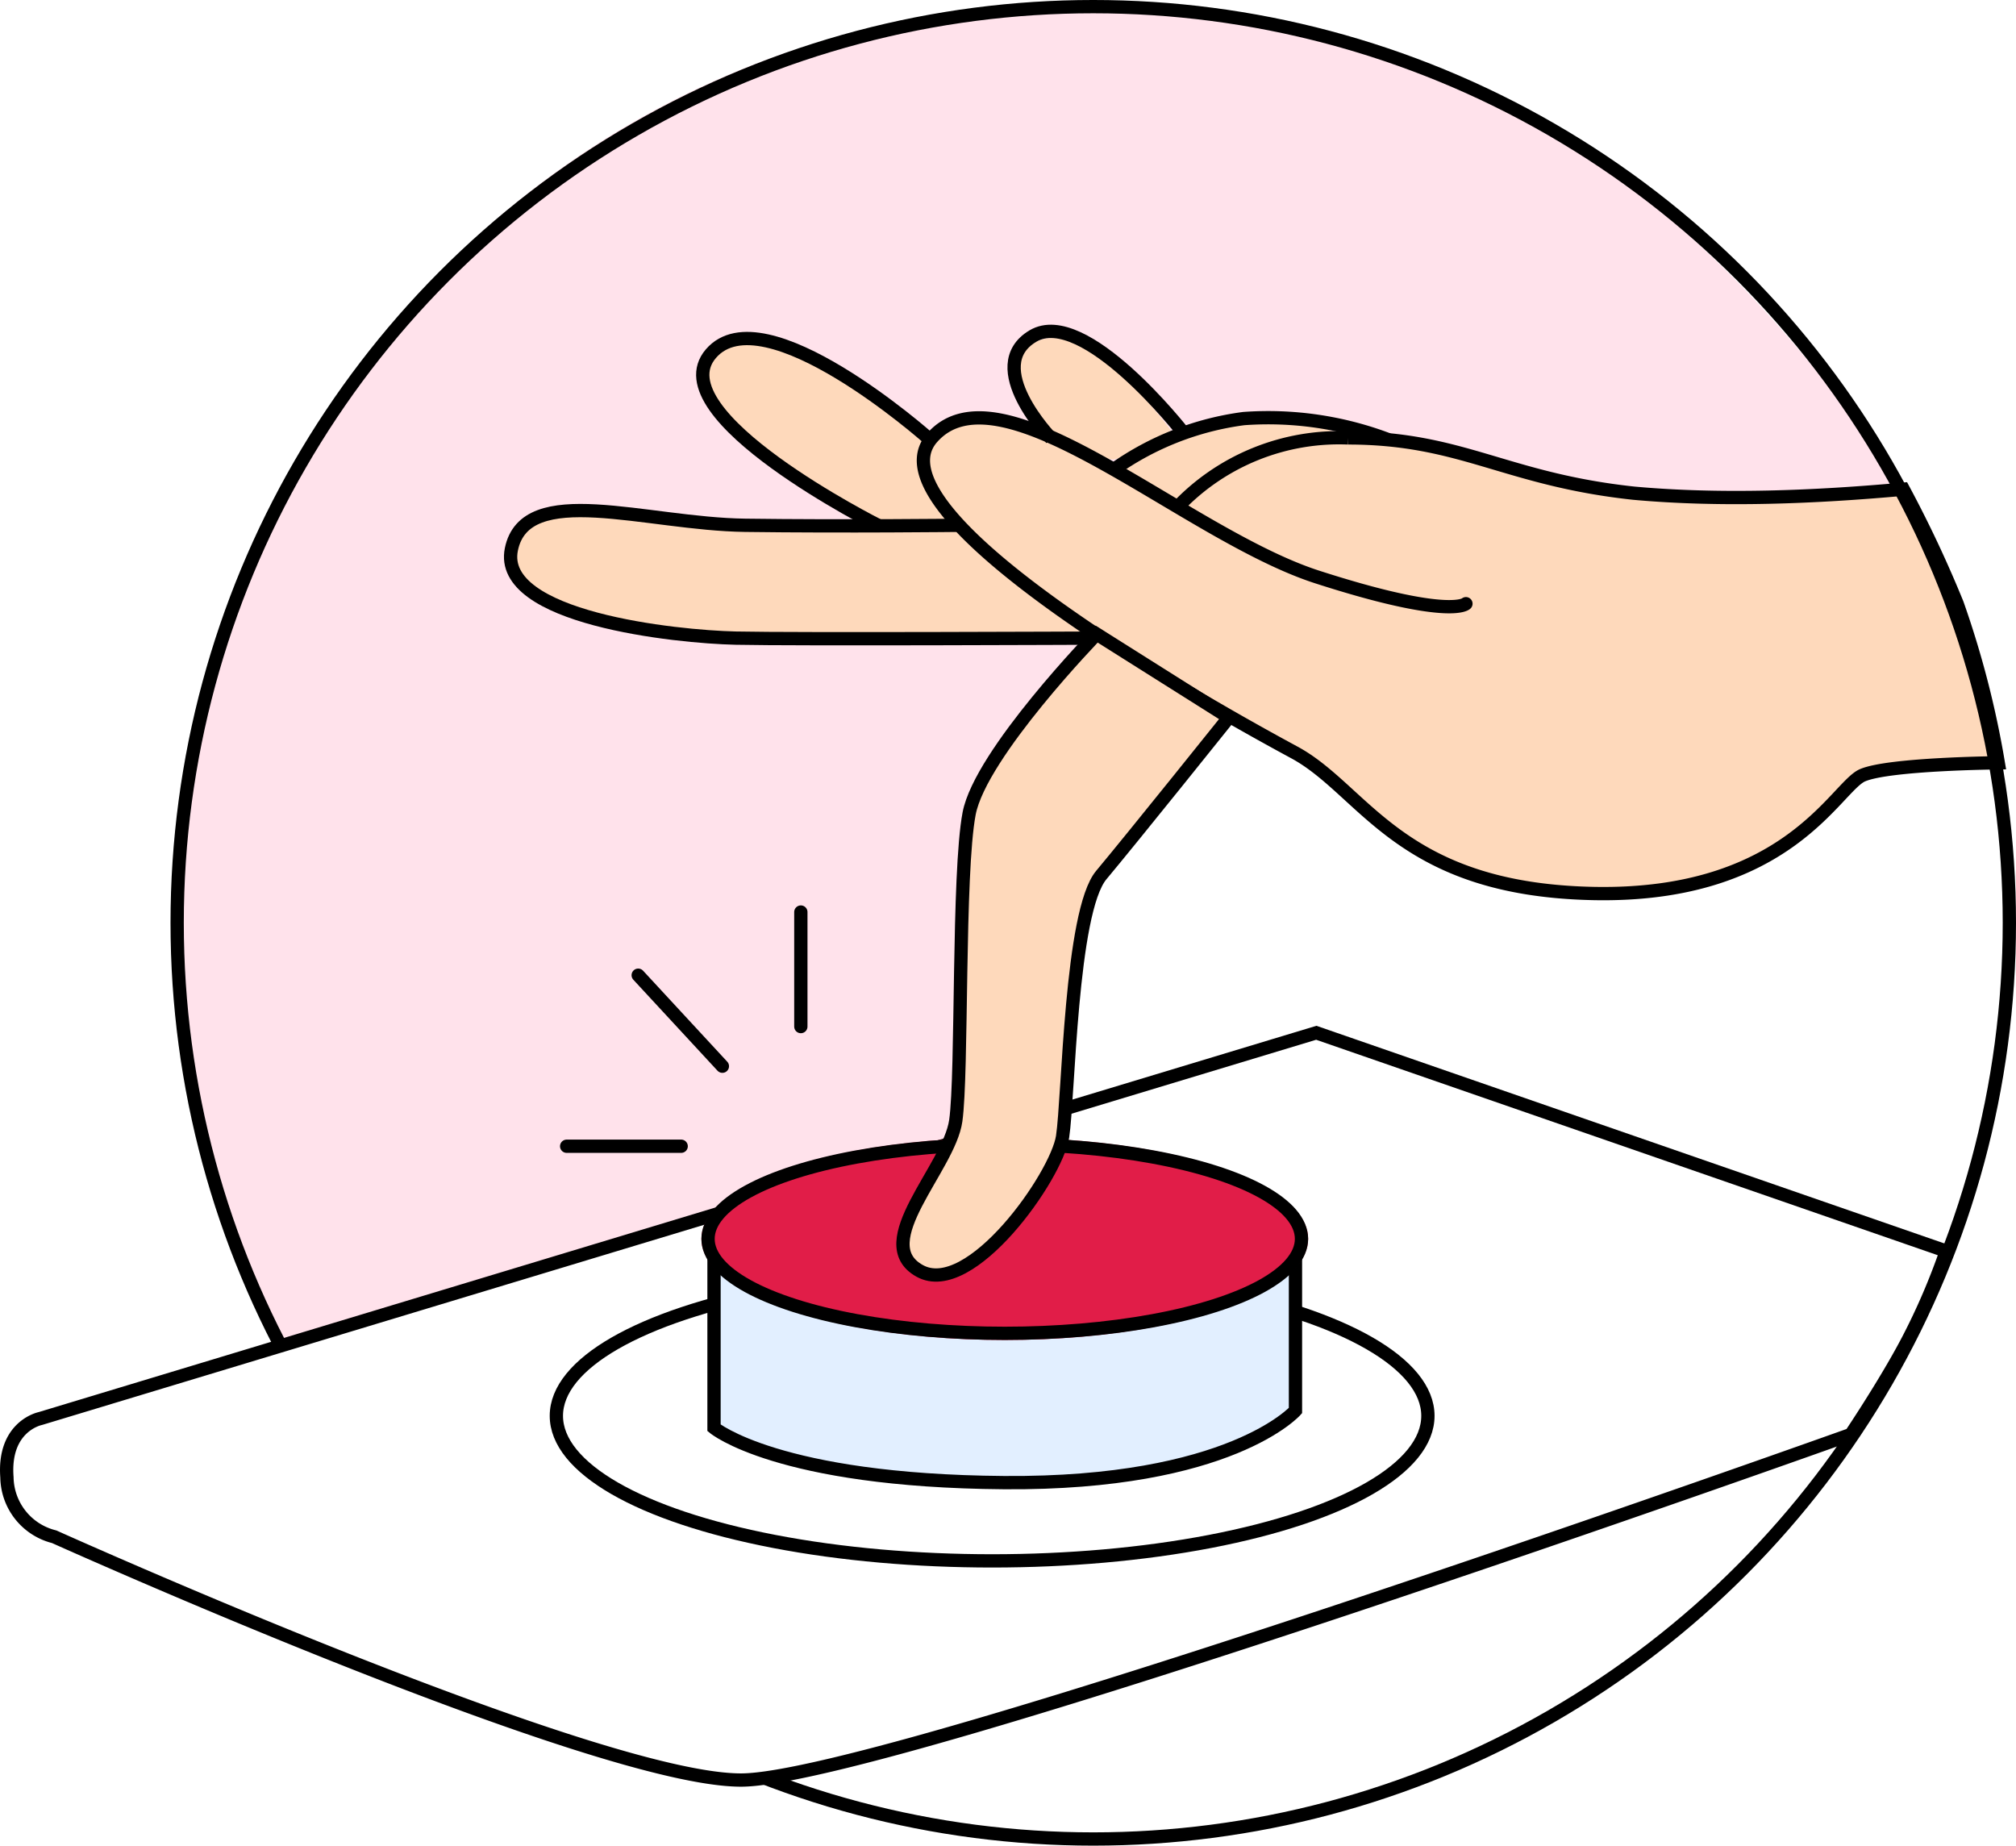 <svg xmlns="http://www.w3.org/2000/svg" xmlns:xlink="http://www.w3.org/1999/xlink" width="303.493" height="277.824" viewBox="0 0 303.493 277.824"><defs><filter id="a"><feOffset input="SourceAlpha"/><feGaussianBlur stdDeviation="13" result="b"/><feFlood flood-color="#ffe2ec" result="c"/><feComposite operator="out" in="SourceGraphic" in2="b"/><feComposite operator="in" in="c"/><feComposite operator="in" in2="SourceGraphic"/></filter></defs><g transform="translate(-1340.377 -75.752)"><g transform="translate(-138 40)"><g transform="translate(1189.376 -4189.496)"><path d="M1346.29,183.693l12.921-67.945L1415.53,84.4l74.85,11.33s-20.666-40.874-60.01-64.166c-22.652-13.415-58.11-19.556-82.76-17.056-47.68,4.842-83.422,32.77-103.411,67.5-7.037,12.225-11.675,25.722-14.885,38.28-12.114,47.39,10.752,94.97,10.752,94.97Z" transform="translate(-910.014 4212.115)" fill="#ffe2eb"/><path d="M1322.93,167.028c-5.233-3.151-11.6-13.32-3.688-15.459s19.269,13.678,19.269,13.678a18.268,18.268,0,0,1-8.623,4.4,13.518,13.518,0,0,1-6.957-2.619Z" transform="translate(-873.274 4124.76)" fill="#fed9bb"/><path d="M1329,179.7s-32.456-17.61-24.483-26.094,32.214,13.208,32.214,13.208l4.326,12.885Z" transform="translate(-908.457 4124.562)" fill="#fed9bb"/><path d="M1365.47,160.038s-17.631.745-34.955,0c-8.958-.385-18.944-2.089-25.65-2.133a12.089,12.089,0,0,0-7.594,2.133c-2.51,1.776-3.57,10,7.594,13.768,11.919,4.036,37.343,3.544,37.343,3.544l54.849-1.189Z" transform="translate(-929.093 4144.543)" fill="#fed9bb"/><path d="M1459.16,166.332l-41.1.581s-6.841-1.253-15.654-3.795c-8.288-2.39-18.548-6.069-28.542-5.939-2.812.038,1.047-.887-7.969-2.873a108.76,108.76,0,0,0-22.995,7.056c-5.122,2.664,6.74,7.566,6.74,7.566s-24.117-20.5-35.481-11.749,24.914,31.128,24.914,31.128,13.512,7.334,30.457,18.4c5.211,3.4,10.16,9.3,15.784,12.876,5.393,3.43,11.464,4.5,17.118,6.088,26.279,7.387,40.772-8.781,40.772-8.781a44.271,44.271,0,0,0,5.069-4.07c2.157-2.009,4.543-4.911,8.42-5.05,7.849-.282,16.5-1.062,16.5-1.062a186.034,186.034,0,0,0-5.38-21.436,111.6,111.6,0,0,0-8.653-18.94Z" transform="translate(-883.504 4132.996)" fill="#fed9bb"/><g transform="translate(314.67 4225.248)" fill="none" stroke="#000" stroke-width="2"><circle cx="138.912" cy="138.912" r="138.912" stroke="none"/><circle cx="138.912" cy="138.912" r="137.912" fill="none"/></g><g data-type="innerShadowGroup"><path d="M1259.51,102.717l-94.834-32.868-192.1,58.073s-5.6,1.115-5.012,8.845a9.358,9.358,0,0,0,7.109,8.944s81.6,36.727,103.475,36.625,167-52.014,167-52.014c2.74-4.116,6.37-9.908,8.649-14.3a99.275,99.275,0,0,0,5.718-13.308Z" transform="translate(-677.518 4310.862)" fill="#fff"/><g transform="matrix(1, 0, 0, 1, 289, 4225.25)" filter="url(#a)"><path d="M1259.51,102.717l-94.834-32.868-192.1,58.073s-5.6,1.115-5.012,8.845a9.358,9.358,0,0,0,7.109,8.944s81.6,36.727,103.475,36.625,167-52.014,167-52.014c2.74-4.116,6.37-9.908,8.649-14.3a99.275,99.275,0,0,0,5.718-13.308Z" transform="translate(-966.52 85.61)" fill="#fff"/></g><path d="M1259.51,102.717l-94.834-32.868-192.1,58.073s-5.6,1.115-5.012,8.845a9.358,9.358,0,0,0,7.109,8.944s81.6,36.727,103.475,36.625,167-52.014,167-52.014c2.74-4.116,6.37-9.908,8.649-14.3a99.275,99.275,0,0,0,5.718-13.308Z" transform="translate(-677.518 4310.862)" fill="none" stroke="#000" stroke-width="2"/></g><path d="M1066.45,196.5s-2.367,2.44-22.389-4.019-47.648-32.73-57.981-20.955,43.915,41.62,54.537,47.359,15.786,20.665,45.065,21.24,36.452-16.072,40.471-17.8,20.438-1.875,20.438-1.875a142.957,142.957,0,0,0-6.191-23.95,179.673,179.673,0,0,0-8.109-17.236c-13.155,1.2-27.423,1.8-40.578.6-19.375-2.082-25.834-8.323-43.055-8.323a33.544,33.544,0,0,0-25.544,10.333" transform="translate(-556.765 4119.623)" fill="none" stroke="#000" stroke-linecap="round" stroke-width="2"/><path d="M1033.62,171.832a51.037,51.037,0,0,0-21.766-3.178,43.642,43.642,0,0,0-19.531,7.642" transform="translate(-535.615 4119.603)" fill="none" stroke="#000" stroke-width="2"/><path d="M1036.09,174.411s-17.385.2-32.349,0-33.065-6.732-35.173,3.619,24.738,13.164,33.765,13.366,53.966,0,53.966,0" transform="translate(-602.583 4129.909)" fill="none" stroke="#000" stroke-width="2"/><path d="M1002.6,193.6s-33.263-16.681-25.324-25.929,32.661,12.662,32.661,12.662" transform="translate(-581.255 4110.813)" fill="none" stroke="#000" stroke-width="2"/><path d="M1012.95,58.232s-10.45-10.843-2.75-15.417S1032.8,57.3,1032.8,57.3" transform="translate(-565.702 4233.02)" fill="none" stroke="#000" stroke-width="2"/><path d="M989.67,178.337h17.24" transform="translate(-615.363 4219.454)" fill="none" stroke="#000" stroke-linecap="round" stroke-width="2"/><path d="M0,0H17.24" transform="translate(409.561 4362.538) rotate(90)" fill="none" stroke="#000" stroke-linecap="round" stroke-width="2"/><path d="M992.5,171.572l12.673,13.7" transform="translate(-607.423 4200.473)" fill="none" stroke="#000" stroke-linecap="round" stroke-width="2"/><g transform="translate(371.757 4415.538)" fill="#fff" stroke="#000" stroke-width="2"><ellipse cx="66.602" cy="22.835" rx="66.602" ry="22.835" stroke="none"/><ellipse cx="66.602" cy="22.835" rx="65.602" ry="21.835" fill="none"/></g><path d="M976.348,202.106v27.253s9.591,7.992,43.652,8.251,43.881-10.847,43.881-10.847V200.93" transform="translate(-579.857 4210.817)" fill="#e2efff" stroke="#000" stroke-linecap="round" stroke-width="2"/><g transform="translate(394.592 4396.509)" fill="#e11d48" stroke="#000" stroke-width="2"><ellipse cx="45.67" cy="15.223" rx="45.67" ry="15.223" stroke="none"/><ellipse cx="45.67" cy="15.223" rx="44.67" ry="14.223" fill="none"/></g><path d="M1013.13,177.08s-17.487,17.99-19.2,27.021-1,39.093-2.009,46.229-13.066,18.39-5.427,22.61,20.6-14.272,21.507-20.2,1.206-33.872,5.831-39.394,19.2-23.718,19.2-23.718Z" transform="translate(-559.036 4143.617)" fill="#fed9bb" stroke="#000" stroke-width="2"/></g></g></g></svg>